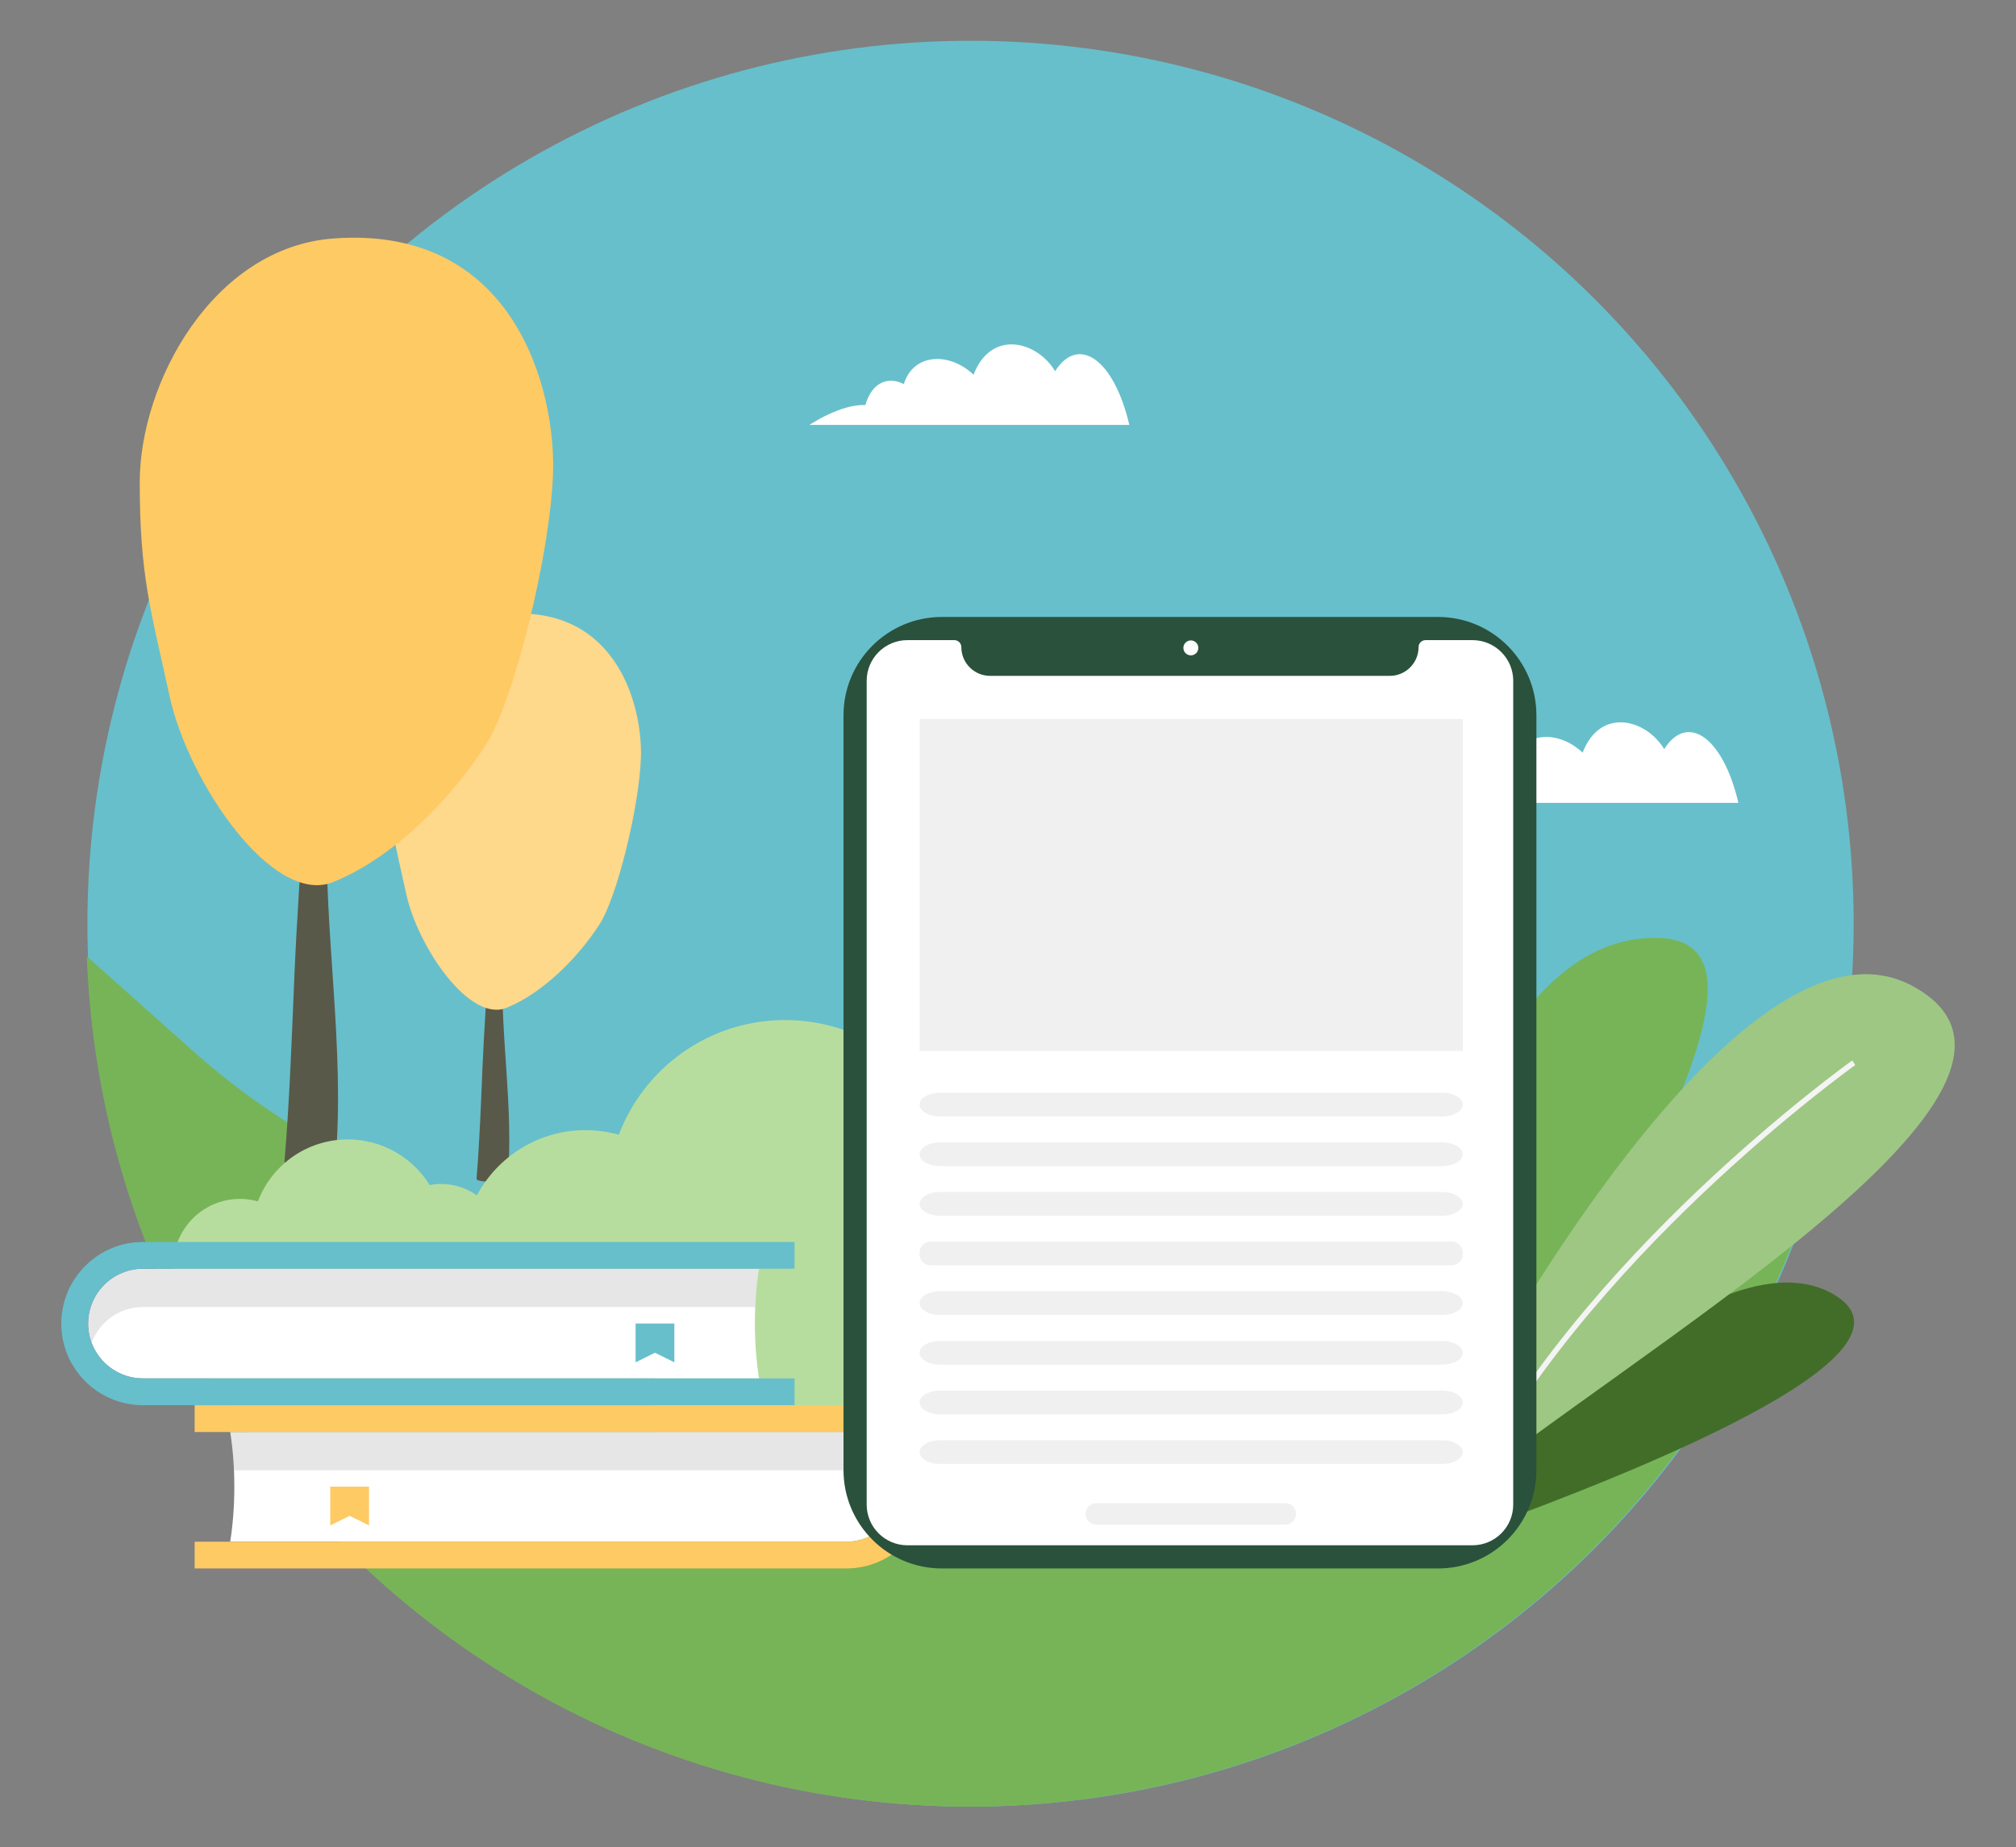 <?xml version="1.0" encoding="utf-8"?>
<!-- Generator: Adobe Illustrator 26.4.1, SVG Export Plug-In . SVG Version: 6.00 Build 0)  -->
<svg version="1.1" id="Layer_1" xmlns="http://www.w3.org/2000/svg" xmlns:xlink="http://www.w3.org/1999/xlink" x="0px" y="0px"
	 viewBox="0 0 348.01 318.97" style="enable-background:new 0 0 348.01 318.97;" xml:space="preserve">
<rect x="0" y="0" width="348.01" height="318.97" fill="#808080" stroke="none"/>
<style type="text/css">
	.st0{fill:#E8E7E6;}
	.st1{fill:#67BFCB;}
	.st2{fill:#FFFFFF;}
	.st3{opacity:0.08;}
	.st4{opacity:0.47;}
	.st5{fill:#060606;}
	.st6{opacity:0.57;fill:#060606;}
	.st7{fill:none;stroke:#908682;stroke-miterlimit:10;}
	.st8{fill:#77B457;}
	.st9{fill:none;stroke:#FFFFFF;stroke-width:2;stroke-miterlimit:10;}
	.st10{clip-path:url(#SVGID_00000175292304954294363210000000100541467548608411_);}
	.st11{clip-path:url(#SVGID_00000116951769471479073950000007866101125515923866_);fill:#77B457;}
	.st12{clip-path:url(#SVGID_00000116951769471479073950000007866101125515923866_);}
	.st13{fill:#86AAE0;}
	.st14{clip-path:url(#SVGID_00000116951769471479073950000007866101125515923866_);fill:#385E3A;}
	.st15{fill:#727157;}
	.st16{fill:#2A513C;}
	.st17{fill:#E2E2E2;}
	.st18{fill:#008280;}
	.st19{fill:#54B2E0;}
	.st20{fill:#FF524B;}
	.st21{fill:#00312D;}
	.st22{fill:#F3674F;}
	.st23{clip-path:url(#SVGID_00000143594953562522009250000004607740938602715818_);}
	.st24{fill:#FF9D8A;}
	.st25{fill:#ED7462;}
	.st26{fill:#384E4F;}
	.st27{fill:#426D29;}
	.st28{fill:#FECA64;}
	.st29{fill:#C1942F;}
	.st30{fill:#BCBCBC;}
	.st31{fill:#679648;}
	.st32{fill:#9EC783;}
	.st33{clip-path:url(#SVGID_00000100362569322718874510000009435046776049666988_);}
	.st34{clip-path:url(#SVGID_00000116218070355873425290000009204865421029206955_);fill:#77B457;}
	.st35{clip-path:url(#SVGID_00000116218070355873425290000009204865421029206955_);}
	.st36{clip-path:url(#SVGID_00000116218070355873425290000009204865421029206955_);fill:#385E3A;}
	.st37{fill:#595949;}
	.st38{fill:#FED88B;}
	.st39{fill:#F4F4F4;}
	.st40{fill:#B7DD9E;}
	.st41{opacity:0.1;}
	.st42{opacity:0.06;}
	.st43{fill:none;stroke:#67BFCB;stroke-width:4;stroke-miterlimit:10;}
	.st44{fill:#66BECA;}
	.st45{fill:#EDC4A9;}
	.st46{opacity:0.3;fill:#CCCCCC;}
	.st47{fill:#FCC9B9;}
	.st48{fill:#CE7E7E;}
	.st49{fill:#F2B3A7;}
	.st50{fill:#B3E3F0;}
	.st51{fill:#233652;}
	.st52{fill:#D1D1D1;}
	.st53{opacity:0.37;fill:#CCCCCC;}
	.st54{fill:#A2CCDE;}
	.st55{fill:#D1E8F2;}
	.st56{fill:#ABDB85;}
	.st57{fill:#F7BC37;}
	.st58{fill:#FCBE59;}
	.st59{fill:#F4A019;stroke:#EDF2FE;stroke-width:1.094;stroke-linecap:round;stroke-linejoin:round;stroke-miterlimit:10;}
	.st60{fill:#EDF2FE;}
	.st61{clip-path:url(#SVGID_00000171715706059142225390000014837422392837548712_);}
	.st62{fill:none;stroke:#EDF2FE;stroke-width:1.094;stroke-linecap:round;stroke-linejoin:round;stroke-miterlimit:10;}
	.st63{fill:#1B334F;}
	.st64{fill:#475468;}
	.st65{fill:#491F1F;}
	.st66{fill:#0E2033;}
	.st67{fill:#FB6767;}
	.st68{fill:#478899;}
	.st69{fill:none;stroke:#0E2033;stroke-width:0.5;stroke-miterlimit:10;}
	.st70{fill:#EB8D8D;}
	.st71{fill:none;stroke:#C45555;stroke-width:0.798;stroke-linecap:round;stroke-linejoin:round;stroke-miterlimit:10;}
	.st72{fill:#FFE2CC;}
	.st73{fill:#CC9875;}
	.st74{fill:none;stroke:#DDB397;stroke-width:0.75;stroke-miterlimit:10;}
	.st75{fill:#F0D1C5;}
	.st76{fill:none;stroke:#491F1F;stroke-width:0.5;stroke-miterlimit:10;}
	.st77{opacity:0.4;fill:#DE6060;}
	.st78{fill:none;stroke:#F4F4F4;stroke-width:0.75;stroke-miterlimit:10;}
	.st79{fill:none;stroke:#1B334F;stroke-width:2;stroke-linecap:round;stroke-linejoin:round;stroke-miterlimit:10;}
	.st80{fill:none;stroke:#DDB397;stroke-width:0.75;stroke-linecap:round;stroke-miterlimit:10;}
	.st81{fill:#9DC5CE;}
	.st82{fill:#ED9568;}
	.st83{fill:none;stroke:#1B334F;stroke-width:0.5;stroke-miterlimit:10;}
	.st84{opacity:0.55;fill:none;stroke:#FFFFFF;stroke-miterlimit:10;}
	.st85{fill:#F08686;}
	.st86{fill:url(#SVGID_00000035491213373646746950000007791561527082422178_);}
	.st87{fill:url(#SVGID_00000172415294504704607190000015484708329179547812_);}
	.st88{fill:#E3AF94;}
	.st89{fill:url(#SVGID_00000142151484641288349050000017820479964529343676_);}
	.st90{fill:none;stroke:#C1942F;stroke-width:0.798;stroke-linecap:round;stroke-linejoin:round;stroke-miterlimit:10;}
	.st91{fill:url(#SVGID_00000109027915411777450720000012050159169403767209_);}
	.st92{fill:#FFC69C;}
	.st93{fill:url(#SVGID_00000034090048472862441800000015729490326069682049_);}
	.st94{fill:url(#SVGID_00000090254099927312186110000003969181101667519164_);}
	.st95{fill:url(#SVGID_00000083779267027370698850000003846779294837211559_);}
	.st96{fill:none;stroke:#233652;stroke-width:1.065;stroke-linecap:round;stroke-linejoin:round;stroke-miterlimit:10;}
	.st97{fill:url(#SVGID_00000093135543918826915100000012507721728754516133_);}
	.st98{fill:#345945;}
	.st99{fill:#FDC963;}
	.st100{clip-path:url(#SVGID_00000183961229300870902710000014833718365927278519_);fill:#FFFFFF;}
	.st101{clip-path:url(#SVGID_00000183961229300870902710000014833718365927278519_);fill:#034EA2;}
	.st102{clip-path:url(#SVGID_00000183961229300870902710000014833718365927278519_);fill:#FBED21;}
	.st103{clip-path:url(#SVGID_00000183961229300870902710000014833718365927278519_);}
	.st104{clip-path:url(#SVGID_00000150068428584851638340000011262017777363962528_);fill:#034EA2;}
	.st105{clip-path:url(#SVGID_00000052823214919073779390000007924226045614747821_);fill:#FFFFFF;}
	.st106{clip-path:url(#SVGID_00000052823214919073779390000007924226045614747821_);fill:#034EA2;}
	.st107{clip-path:url(#SVGID_00000052823214919073779390000007924226045614747821_);fill:#FBED21;}
	.st108{clip-path:url(#SVGID_00000052823214919073779390000007924226045614747821_);}
	.st109{clip-path:url(#SVGID_00000057838615815136714870000010040166405269066426_);fill:#034EA2;}
	.st110{clip-path:url(#SVGID_00000000212619039398032040000008654376751881203844_);fill:#FFFFFF;}
	.st111{clip-path:url(#SVGID_00000000212619039398032040000008654376751881203844_);fill:#034EA2;}
	.st112{clip-path:url(#SVGID_00000000212619039398032040000008654376751881203844_);fill:#FBED21;}
	.st113{clip-path:url(#SVGID_00000000212619039398032040000008654376751881203844_);}
	.st114{clip-path:url(#SVGID_00000147203117615442491690000001031942773070977409_);fill:#034EA2;}
	.st115{clip-path:url(#SVGID_00000093175237738570036590000011939376884556785302_);fill:#FFFFFF;}
	.st116{clip-path:url(#SVGID_00000093175237738570036590000011939376884556785302_);fill:#034EA2;}
	.st117{clip-path:url(#SVGID_00000093175237738570036590000011939376884556785302_);fill:#FBED21;}
	.st118{clip-path:url(#SVGID_00000093175237738570036590000011939376884556785302_);}
	.st119{clip-path:url(#SVGID_00000084496606486823541850000007972035712742711696_);fill:#034EA2;}
	.st120{opacity:0.49;}
	.st121{fill:#B5B5B5;}
	.st122{clip-path:url(#SVGID_00000075123113661275100240000007738472007880155327_);fill:#FFFFFF;}
	.st123{clip-path:url(#SVGID_00000075123113661275100240000007738472007880155327_);fill:#034EA2;}
	.st124{clip-path:url(#SVGID_00000075123113661275100240000007738472007880155327_);fill:#FBED21;}
	.st125{clip-path:url(#SVGID_00000075123113661275100240000007738472007880155327_);}
	.st126{clip-path:url(#SVGID_00000135659877569202562640000010119542464610758534_);fill:#034EA2;}
	.st127{clip-path:url(#SVGID_00000183960896519760373920000015702074109179339415_);fill:#FFFFFF;}
	.st128{clip-path:url(#SVGID_00000183960896519760373920000015702074109179339415_);fill:#034EA2;}
	.st129{clip-path:url(#SVGID_00000183960896519760373920000015702074109179339415_);fill:#FBED21;}
	.st130{clip-path:url(#SVGID_00000183960896519760373920000015702074109179339415_);}
	.st131{clip-path:url(#SVGID_00000062907563148960366660000006002803726512819091_);fill:#034EA2;}
	.st132{clip-path:url(#SVGID_00000078035581482106073600000008502527443361377159_);}
	.st133{clip-path:url(#SVGID_00000160156790390268290310000004195986358338187454_);fill:#77B457;}
	.st134{clip-path:url(#SVGID_00000160156790390268290310000004195986358338187454_);}
	.st135{clip-path:url(#SVGID_00000160156790390268290310000004195986358338187454_);fill:#2A513C;}
	.st136{fill:#BDD9FF;}
	.st137{opacity:0.72;}
	.st138{opacity:0.72;clip-path:url(#SVGID_00000160156790390268290310000004195986358338187454_);}
	.st139{clip-path:url(#SVGID_00000160156790390268290310000004195986358338187454_);fill:#9EC783;}
	
		.st140{clip-path:url(#SVGID_00000160156790390268290310000004195986358338187454_);fill:url(#SVGID_00000062901178427200085070000007669609378137201312_);}
	
		.st141{clip-path:url(#SVGID_00000160156790390268290310000004195986358338187454_);fill:url(#SVGID_00000112619732310972225020000010099453656770083472_);}
	
		.st142{clip-path:url(#SVGID_00000160156790390268290310000004195986358338187454_);fill:url(#SVGID_00000016067443525526073540000016877719362033036716_);}
	
		.st143{clip-path:url(#SVGID_00000160156790390268290310000004195986358338187454_);fill:url(#SVGID_00000084517344404692186350000013064058607964517055_);}
	
		.st144{clip-path:url(#SVGID_00000160156790390268290310000004195986358338187454_);fill:url(#SVGID_00000003826713401786102980000005863148668644222365_);}
	.st145{fill:url(#SVGID_00000106124394587059488210000010555762698189900681_);}
	.st146{fill:url(#SVGID_00000176754317736253935630000004344737453719376552_);}
	
		.st147{clip-path:url(#SVGID_00000160156790390268290310000004195986358338187454_);fill:url(#SVGID_00000114755555602690466510000003653500481149751449_);}
	.st148{clip-path:url(#SVGID_00000160156790390268290310000004195986358338187454_);fill:#469449;}
	.st149{fill:url(#SVGID_00000039849848787576917350000002978339318842064312_);}
	.st150{fill:#469449;}
	.st151{fill:#C4DDFF;}
	.st152{fill:url(#SVGID_00000050634571101831351280000006503000587695035836_);}
	.st153{fill:url(#SVGID_00000067952493256479969590000013427048153103917203_);}
	.st154{fill:url(#SVGID_00000099642494395412756300000012878295342338730904_);}
	.st155{fill:url(#SVGID_00000008848431889349695540000012263564603111752338_);}
	.st156{fill:url(#SVGID_00000173160254054452225040000003527087452779504519_);}
	.st157{fill:url(#SVGID_00000071550418518726327650000012175669778701450668_);}
	.st158{fill:url(#SVGID_00000048481338119982865510000015368514975587922870_);}
	.st159{fill:#385E3A;}
	.st160{opacity:0.59;}
	.st161{fill:none;stroke:#469449;stroke-width:1.026;stroke-miterlimit:10;}
	.st162{clip-path:url(#SVGID_00000112633976249484908280000011746840821990746559_);fill:#EC5D5D;}
	.st163{clip-path:url(#SVGID_00000112633976249484908280000011746840821990746559_);}
	.st164{clip-path:url(#SVGID_00000047748825090333378490000011052944190222006671_);fill:#EC5D5D;}
	.st165{clip-path:url(#SVGID_00000047748825090333378490000011052944190222006671_);}
	.st166{fill:#D9DADB;}
	.st167{opacity:0.26;}
	.st168{opacity:0.18;clip-path:url(#SVGID_00000160156790390268290310000004195986358338187454_);fill:#020302;}
	.st169{fill:#243D26;}
	.st170{fill:none;stroke:#469449;stroke-width:1.507;stroke-miterlimit:10;}
	.st171{clip-path:url(#SVGID_00000018209415946519052550000001712411986185555328_);fill:#EC5D5D;}
	.st172{clip-path:url(#SVGID_00000018209415946519052550000001712411986185555328_);}
	.st173{clip-path:url(#SVGID_00000025412370676321224040000002974618343247469246_);fill:#EC5D5D;}
	.st174{clip-path:url(#SVGID_00000025412370676321224040000002974618343247469246_);}
	.st175{clip-path:url(#SVGID_00000160156790390268290310000004195986358338187454_);fill:#385E3A;}
	.st176{clip-path:url(#SVGID_00000160156790390268290310000004195986358338187454_);fill:#FFFFFF;}
	.st177{fill:url(#SVGID_00000172434523384488638290000018036680234693624748_);}
	.st178{fill:url(#SVGID_00000158723025196398002920000005689631716892169641_);}
	.st179{fill:url(#SVGID_00000096018100171205824100000003265019658390389384_);}
	.st180{fill:url(#SVGID_00000049186873789272786500000004816930940662424473_);}
	.st181{fill:url(#SVGID_00000100372806239462264930000014857335219282829217_);}
	.st182{fill:url(#SVGID_00000101087011170191976060000009247536583175011471_);}
	.st183{fill:url(#SVGID_00000135690378670725937740000014038533047587601078_);}
	
		.st184{clip-path:url(#SVGID_00000160156790390268290310000004195986358338187454_);fill:url(#SVGID_00000173882641405664501640000017743381109751225248_);}
	.st185{clip-path:url(#SVGID_00000091007089022943004820000008568632864378851517_);}
	.st186{clip-path:url(#SVGID_00000149362336633811611240000014544836702400362633_);fill:#77B457;}
	.st187{clip-path:url(#SVGID_00000149362336633811611240000014544836702400362633_);}
	.st188{clip-path:url(#SVGID_00000149362336633811611240000014544836702400362633_);fill:#385E3A;}
	.st189{clip-path:url(#SVGID_00000051381638005221231390000001500333346129711269_);}
	.st190{clip-path:url(#SVGID_00000084493910133690057490000007244067450340737455_);}
	.st191{clip-path:url(#SVGID_00000088109039903815564420000018415710081484602769_);fill:#77B457;}
	.st192{clip-path:url(#SVGID_00000088109039903815564420000018415710081484602769_);}
	.st193{clip-path:url(#SVGID_00000088109039903815564420000018415710081484602769_);fill:#385E3A;}
	.st194{clip-path:url(#SVGID_00000029762117544993605100000016710523544898155685_);}
	.st195{clip-path:url(#SVGID_00000146494556895240882100000008991067124546382754_);fill:#77B457;}
	.st196{clip-path:url(#SVGID_00000146494556895240882100000008991067124546382754_);}
	.st197{clip-path:url(#SVGID_00000146494556895240882100000008991067124546382754_);fill:#2A513C;}
	.st198{opacity:0.72;clip-path:url(#SVGID_00000146494556895240882100000008991067124546382754_);}
	.st199{clip-path:url(#SVGID_00000146494556895240882100000008991067124546382754_);fill:#9EC783;}
	
		.st200{clip-path:url(#SVGID_00000146494556895240882100000008991067124546382754_);fill:url(#SVGID_00000035489228469357225080000007824056717888406949_);}
	
		.st201{clip-path:url(#SVGID_00000146494556895240882100000008991067124546382754_);fill:url(#SVGID_00000180325463679169886820000015867587181140457903_);}
	
		.st202{clip-path:url(#SVGID_00000146494556895240882100000008991067124546382754_);fill:url(#SVGID_00000087383488479373072910000003260535996948576166_);}
	
		.st203{clip-path:url(#SVGID_00000146494556895240882100000008991067124546382754_);fill:url(#SVGID_00000005267474396866529780000001870885427346022530_);}
	
		.st204{clip-path:url(#SVGID_00000146494556895240882100000008991067124546382754_);fill:url(#SVGID_00000085227435296934191500000016106258037586495120_);}
	.st205{fill:url(#SVGID_00000173145020533397739030000007277002627624381319_);}
	.st206{fill:url(#SVGID_00000009548090395721102290000003580800597415695805_);}
	
		.st207{clip-path:url(#SVGID_00000146494556895240882100000008991067124546382754_);fill:url(#SVGID_00000120545488890582630730000001336901254416573610_);}
	.st208{clip-path:url(#SVGID_00000146494556895240882100000008991067124546382754_);fill:#469449;}
	.st209{fill:url(#SVGID_00000142148536723732507190000001575637777133678525_);}
	.st210{fill:url(#SVGID_00000120536731885612663060000013300987620070886318_);}
	.st211{fill:url(#SVGID_00000038394455612035125160000017223763850940599170_);}
	.st212{fill:url(#SVGID_00000041290487747627457120000008908661194770271631_);}
	.st213{fill:url(#SVGID_00000017475515680679158590000017609121314749843088_);}
	.st214{fill:url(#SVGID_00000160156467064310876810000012257029700725580969_);}
	.st215{fill:url(#SVGID_00000087378732099847295950000005026618586698676103_);}
	.st216{fill:url(#SVGID_00000176729765993978411960000013079684857792703368_);}
	.st217{clip-path:url(#SVGID_00000170277759091456532200000001673378442957241016_);fill:#EC5D5D;}
	.st218{clip-path:url(#SVGID_00000170277759091456532200000001673378442957241016_);}
	.st219{clip-path:url(#SVGID_00000004540970672001679530000018009721307620073887_);fill:#EC5D5D;}
	.st220{clip-path:url(#SVGID_00000004540970672001679530000018009721307620073887_);}
	.st221{opacity:0.18;clip-path:url(#SVGID_00000146494556895240882100000008991067124546382754_);fill:#020302;}
	.st222{clip-path:url(#SVGID_00000051375518750289508040000009757929904450229161_);fill:#EC5D5D;}
	.st223{clip-path:url(#SVGID_00000051375518750289508040000009757929904450229161_);}
	.st224{clip-path:url(#SVGID_00000170274302871016436020000002014930509580580251_);fill:#EC5D5D;}
	.st225{clip-path:url(#SVGID_00000170274302871016436020000002014930509580580251_);}
	.st226{clip-path:url(#SVGID_00000146494556895240882100000008991067124546382754_);fill:#385E3A;}
	.st227{clip-path:url(#SVGID_00000146494556895240882100000008991067124546382754_);fill:#FFFFFF;}
	.st228{fill:url(#SVGID_00000137832791526614826030000000448666332804228524_);}
	.st229{fill:url(#SVGID_00000026881874737125210830000010803507309150246534_);}
	.st230{fill:url(#SVGID_00000050663871824699333980000010273620371761035910_);}
	.st231{fill:url(#SVGID_00000092458254052353818550000006894364189882676650_);}
	.st232{fill:url(#SVGID_00000088091715076293111470000003828714360126410132_);}
	.st233{fill:url(#SVGID_00000180337306623833233260000017975294898127941504_);}
	.st234{fill:url(#SVGID_00000152968128720297754370000004548822191659744687_);}
	
		.st235{clip-path:url(#SVGID_00000146494556895240882100000008991067124546382754_);fill:url(#SVGID_00000174573944499870331470000010320967213764568230_);}
	.st236{clip-path:url(#SVGID_00000005230093098256141010000003731536393463824027_);fill:#FFFFFF;}
	.st237{clip-path:url(#SVGID_00000005230093098256141010000003731536393463824027_);fill:#034EA2;}
	.st238{clip-path:url(#SVGID_00000005230093098256141010000003731536393463824027_);fill:#FBED21;}
	.st239{clip-path:url(#SVGID_00000005230093098256141010000003731536393463824027_);}
	.st240{clip-path:url(#SVGID_00000094614891604954250400000014420107825107096998_);fill:#034EA2;}
	.st241{opacity:0.37;fill:#CCCCCC;stroke:#CCCCCC;stroke-width:2;stroke-miterlimit:10;}
	.st242{opacity:0.37;fill:none;stroke:#CCCCCC;stroke-width:3;stroke-miterlimit:10;}
	.st243{opacity:0.52;}
	.st244{fill:#F4F4F4;stroke:#F4F4F4;stroke-width:0.75;stroke-linecap:round;stroke-linejoin:round;stroke-miterlimit:10;}
	.st245{fill:#F4AB37;}
	.st246{fill:#D6830B;}
	.st247{fill-rule:evenodd;clip-rule:evenodd;fill:#FFE51F;}
	.st248{fill-rule:evenodd;clip-rule:evenodd;fill:#77B457;}
	.st249{fill-rule:evenodd;clip-rule:evenodd;fill:#9EC783;}
	.st250{fill-rule:evenodd;clip-rule:evenodd;fill:#2A513C;}
	.st251{fill-rule:evenodd;clip-rule:evenodd;fill:#FFA421;}
	.st252{fill-rule:evenodd;clip-rule:evenodd;fill:#FFD919;}
	.st253{fill-rule:evenodd;clip-rule:evenodd;fill:#EC9025;}
	.st254{fill-rule:evenodd;clip-rule:evenodd;fill:#FCC400;}
	.st255{opacity:0.7;fill:#808080;}
	.st256{fill:#594642;}
	.st257{fill:#FFC738;}
	.st258{fill:#FFF76B;}
	.st259{fill:#FFF98A;}
	.st260{fill:#9C8580;}
	.st261{fill:#ED1C24;}
	.st262{fill:#F21B22;}
	.st263{fill:#FF1C24;}
	.st264{fill:#ABAB2C;}
	.st265{fill:#FFA421;}
	.st266{fill:#5B3D25;}
	.st267{fill:none;stroke:#77B457;stroke-width:3;stroke-miterlimit:10;}
	.st268{fill:#8CBFD1;}
	.st269{fill-rule:evenodd;clip-rule:evenodd;fill:#345945;}
	.st270{fill-rule:evenodd;clip-rule:evenodd;fill:#CE994A;}
	.st271{fill-rule:evenodd;clip-rule:evenodd;fill:#FDC963;}
	.st272{fill-rule:evenodd;clip-rule:evenodd;fill:#88D2DC;}
	.st273{fill-rule:evenodd;clip-rule:evenodd;fill:#D0E9EF;}
	.st274{fill-rule:evenodd;clip-rule:evenodd;fill:#FFFFFF;}
	.st275{fill:#345945;stroke:#345945;stroke-linecap:round;stroke-linejoin:round;stroke-miterlimit:10;}
	.st276{fill:#D69522;}
	.st277{fill:none;stroke:#345945;stroke-width:2;stroke-miterlimit:10;}
	.st278{fill:none;stroke:#345945;stroke-width:0.75;stroke-miterlimit:10;}
	.st279{fill:none;stroke:#345945;stroke-miterlimit:10;}
	.st280{fill:none;stroke:#345945;stroke-width:1.5;stroke-miterlimit:10;}
	.st281{fill:#FFC0BB;}
	.st282{clip-path:url(#SVGID_00000071544138260603111770000013227344383039105674_);}
	.st283{clip-path:url(#SVGID_00000115509401826078156380000002736652124570767234_);fill:#77B457;}
	.st284{clip-path:url(#SVGID_00000115509401826078156380000002736652124570767234_);}
	.st285{clip-path:url(#SVGID_00000115509401826078156380000002736652124570767234_);fill:#385E3A;}
	.st286{fill:#E18D30;stroke:#E18D30;stroke-width:0.684;stroke-miterlimit:10;}
	.st287{fill:#B16442;}
	.st288{fill:url(#XMLID_00000039828368327247393160000001522955316326790045_);}
	.st289{fill:url(#XMLID_00000106149001544915584030000011899817152553436826_);}
	.st290{fill:url(#XMLID_00000103244037843739732600000008347375034447097019_);}
	.st291{fill:#ECAD40;stroke:#ECAD40;stroke-width:0.684;stroke-miterlimit:10;}
	.st292{fill:url(#XMLID_00000021798775567891040100000004701148267961523379_);}
	.st293{fill:url(#XMLID_00000111873924232750891300000015427943039526948029_);}
	.st294{fill:url(#XMLID_00000038389164170765436160000015483652828622257557_);}
	.st295{fill:url(#XMLID_00000123420313226347156750000016787796540744224646_);}
	.st296{fill:url(#XMLID_00000141442085183914638040000006411534889807973265_);}
	.st297{fill:url(#XMLID_00000019661028188299717810000017327576347855719589_);}
	.st298{fill:url(#XMLID_00000148619310461281506210000007296206893414229946_);}
	.st299{fill:url(#XMLID_00000021814264101743297860000009809864812121766554_);}
	.st300{fill:url(#XMLID_00000011721809685794437840000013668728863416870299_);}
	.st301{fill:url(#XMLID_00000034075661050672611720000004304894614091774639_);}
	.st302{fill:url(#XMLID_00000182518434668078052780000010154288561174759348_);}
	.st303{fill:url(#XMLID_00000179636248253078706830000001082098770076262058_);}
	.st304{fill:url(#XMLID_00000157294315022573096230000001658173445941352382_);}
	.st305{fill:url(#XMLID_00000033328455594989093030000002123227374138664595_);}
	.st306{fill:url(#XMLID_00000021085427903820054490000009657283796481495735_);}
	.st307{fill:url(#XMLID_00000146493074943360248360000016982359740425359788_);}
	.st308{fill:url(#XMLID_00000084524793991073744340000008392442250881784456_);}
	.st309{fill:url(#XMLID_00000159459603336931884760000001446692113372714139_);}
	.st310{fill:url(#XMLID_00000133512198518573182130000016100870962781233840_);}
	.st311{fill:url(#XMLID_00000157270969689645709020000010646115758530577316_);}
	.st312{fill:#F6CB94;}
	.st313{fill:#18333D;}
	.st314{fill:#F3E6DE;}
	.st315{fill:#E8B077;}
	.st316{fill:#AE6542;}
	.st317{fill:#C4454F;}
	.st318{fill:#DE6070;}
	.st319{fill:#636057;}
	.st320{fill:#446D55;}
	.st321{fill:#EE8C71;}
	.st322{fill:#974742;}
	.st323{fill:none;stroke:#337081;stroke-width:0.5;stroke-miterlimit:10;}
	.st324{fill:#337081;}
	.st325{opacity:0.5;fill:#337081;}
	.st326{fill:#D5DDEF;}
	.st327{fill:#A64C3B;}
	.st328{fill:#B1B9C9;stroke:#CCCCCC;stroke-width:1.2;stroke-miterlimit:10;}
	.st329{fill:none;}
	.st330{fill:#67BFCB;stroke:#67BFCB;stroke-width:1.3;stroke-miterlimit:10;}
	.st331{fill:#345945;stroke:#345945;stroke-width:1.3;stroke-miterlimit:10;}
</style>
<g>
	<g>
		<defs>
			<circle id="SVGID_00000177444878246639531850000017404327409941554821_" cx="620.36" cy="159.02" r="152.45"/>
		</defs>
		<clipPath id="SVGID_00000104680670501366068230000017893881954231232409_">
			<use xlink:href="#SVGID_00000177444878246639531850000017404327409941554821_"  style="overflow:visible;"/>
		</clipPath>
		<g style="clip-path:url(#SVGID_00000104680670501366068230000017893881954231232409_);">
			<defs>
				<rect id="SVGID_00000175301756299573245860000001421138000917897125_" x="303.92" y="-31.94" width="558.43" height="558.43"/>
			</defs>
			<clipPath id="SVGID_00000097473591220087011750000003312143644420250017_">
				<use xlink:href="#SVGID_00000175301756299573245860000001421138000917897125_"  style="overflow:visible;"/>
			</clipPath>
			<path style="clip-path:url(#SVGID_00000097473591220087011750000003312143644420250017_);fill:#77B457;" d="M286.59,229.99
				l96.55-86.72c6.79-6.1,14.95-9.03,23.16-8.33l26.13,2.25c3.47,0.3,6.82,1.81,9.7,4.38l43.97,39.23
				c14.45,12.9,30.73,21.82,47.85,26.39c9.97,2.66,21.03,7.67,32.59,13.76c15.6,8.21,32.2,12.47,48.98,13.39
				c25.38,1.39,56.08,9.17,87.28,17.56l153.64,48.56H364.77L286.59,229.99z"/>
			<g style="clip-path:url(#SVGID_00000097473591220087011750000003312143644420250017_);">
				<polygon class="st2" points="346.34,180.35 343.68,180.35 344.75,133.03 345.27,133.03 				"/>
				<g>
					<g>
						<path class="st2" d="M353.37,119.36l-8.35,13.83l0.33-1.92c0.33-1.95,1.17-3.78,2.42-5.31l5.47-6.7
							C353.3,119.18,353.42,119.26,353.37,119.36z"/>
					</g>
					<g>
						<path class="st2" d="M328.86,132.87l16.16,0.32l-1.83,0.68c-1.85,0.69-3.86,0.88-5.81,0.56l-8.54-1.39
							C328.74,133.03,328.76,132.87,328.86,132.87z"/>
					</g>
					<g>
						<path class="st2" d="M352.82,147.34l-7.8-14.15l1.5,1.24c1.52,1.26,2.69,2.9,3.39,4.75l3.07,8.09
							C353.02,147.37,352.87,147.43,352.82,147.34z"/>
					</g>
				</g>
				<circle class="st2" cx="345.01" cy="133.2" r="0.96"/>
				<circle class="st13" cx="345.01" cy="133.2" r="0.51"/>
			</g>
			<path style="clip-path:url(#SVGID_00000097473591220087011750000003312143644420250017_);fill:#77B457;" d="M247.13,162.51
				c0,0,76.44,24.34,121.03,57.16c44.59,32.81,93,35.99,137.59,43.4c44.59,7.41,72.27,20,120.68,45.41
				c48.41,25.4,114.15,70.26,240.48,107.88H247.13V162.51z"/>
		</g>
	</g>
</g>
<g>
	<circle class="st1" cx="167.54" cy="159.49" r="152.45"/>
	<g>
		<defs>
			<circle id="SVGID_00000093160118085826918140000007301189711784626069_" cx="167.33" cy="159.49" r="152.45"/>
		</defs>
		<clipPath id="SVGID_00000120516593698366723980000014327765656188584881_">
			<use xlink:href="#SVGID_00000093160118085826918140000007301189711784626069_"  style="overflow:visible;"/>
		</clipPath>
		<g style="clip-path:url(#SVGID_00000120516593698366723980000014327765656188584881_);">
			<defs>
				<rect id="SVGID_00000003808468007413504560000006787942488359664793_" x="-149.11" y="-31.47" width="558.43" height="558.43"/>
			</defs>
			<clipPath id="SVGID_00000091733938433892470180000005745221908822638514_">
				<use xlink:href="#SVGID_00000003808468007413504560000006787942488359664793_"  style="overflow:visible;"/>
			</clipPath>
			<path style="clip-path:url(#SVGID_00000091733938433892470180000005745221908822638514_);fill:#77B457;" d="M-166.43,230.46
				l96.55-86.72c6.79-6.1,14.95-9.03,23.16-8.33l26.13,2.25c3.47,0.3,6.82,1.81,9.7,4.38l43.97,39.23
				c14.45,12.9,30.73,21.82,47.85,26.39c9.97,2.66,21.03,7.67,32.59,13.76c15.6,8.21,32.2,12.47,48.98,13.39
				c25.38,1.39,56.08,9.17,87.28,17.56l153.64,48.56H-88.26L-166.43,230.46z"/>
			<path style="clip-path:url(#SVGID_00000091733938433892470180000005745221908822638514_);fill:#77B457;" d="M484.73,405.13
				V136.49c0,0-39.39,15.64-69.31,32.72c-17.56,10.02-36.69,16.54-56.49,19.37c-39.75,5.68-79.4,21.13-103.43,39.7
				c-12.27,9.48-26.83,15.16-42,16.37c-67.12,5.33-133.93,51.35-133.93,51.35L-96.6,405.13H484.73z"/>
			<path style="clip-path:url(#SVGID_00000091733938433892470180000005745221908822638514_);fill:#77B457;" d="M-205.89,162.98
				c0,0,76.44,24.34,121.03,57.16c44.59,32.81,93,35.99,137.59,43.4c44.59,7.41,72.27,20,120.68,45.41
				c48.41,25.4,114.15,70.26,240.48,107.88h-619.77V162.98z"/>
		</g>
	</g>
	<path class="st2" d="M300.09,138.63h-55.22c0,0,5.38-3.63,9.65-3.43c1.11-3.83,3.8-5.04,6.65-3.63c1.58-5.24,7.75-5.65,12.03-1.61
		c3.01-7.87,10.92-5.85,14.08-0.61C291.23,123.09,297.4,127.13,300.09,138.63z"/>
	<g>
		<path class="st37" d="M86.75,167.32c0.35-11.96,0.88-40.84,0.91-43.32c0.01-0.74-1.83-0.74-1.84,0
			c-0.09,6.97-0.22,13.94-0.37,20.91c-0.28,13.37-1.61,26.2-2.17,39.56c-0.25,6.09-0.51,12.98-1.02,19.06
			c-0.06,0.74,5.33,0.66,5.39-0.08C88.67,191.49,86.4,179.3,86.75,167.32z"/>
		<path class="st38" d="M87.42,106.01c19.19-1.44,23.5,16.07,23.22,24.75c-0.28,8.69-4.18,24.19-7.07,28.72
			c-3.61,5.65-9.72,11.95-16.15,14.54c-6.43,2.59-15.34-10.63-17.3-19.68c-1.96-9.05-3.14-12.57-3.14-22.54
			C66.98,121.14,74.78,106.96,87.42,106.01z"/>
	</g>
	<g>
		<path class="st37" d="M56.44,141.35c0.57-19.55,1.44-66.73,1.49-70.77c0.02-1.21-2.99-1.21-3.01,0
			c-0.15,11.39-0.36,22.78-0.6,34.17c-0.45,21.84-2.64,42.81-3.54,64.64c-0.41,9.94-0.83,21.2-1.67,31.14
			c-0.1,1.21,8.71,1.08,8.81-0.13C59.58,180.84,55.87,160.92,56.44,141.35z"/>
		<path class="st28" d="M57.53,41.18c31.36-2.36,38.4,26.25,37.94,40.44c-0.46,14.19-6.83,39.53-11.56,46.92
			c-5.91,9.24-15.88,19.53-26.39,23.76c-10.5,4.23-25.06-17.37-28.26-32.16c-3.2-14.79-5.13-20.53-5.14-36.83
			C24.13,65.9,36.88,42.73,57.53,41.18z"/>
	</g>
	<path class="st2" d="M194.95,73.37h-55.22c0,0,5.38-3.63,9.65-3.43c1.11-3.83,3.8-5.04,6.65-3.63c1.58-5.24,7.75-5.65,12.03-1.61
		c3.01-7.87,10.92-5.85,14.08-0.61C186.09,57.84,192.26,61.87,194.95,73.37z"/>
	<g>
		<g>
			<path class="st27" d="M258.14,253.03c0,0,38.08-40.35,57.86-29.83c19.79,10.52-38.22,32.56-58.21,39.97L258.14,253.03z"/>
		</g>
		<g>
			<path class="st8" d="M235.1,260.9c0,0,10.96-93.94,47.44-98.74c36.48-4.8-20.17,68.6-19.65,95.24L235.1,260.9z"/>
		</g>
		<g>
			<g>
				<path class="st32" d="M248.31,250.95c0,0,49.95-97.99,81.86-80.69c31.9,17.3-49.76,63.57-81.86,90.31V250.95z"/>
			</g>
			<g>
				<g>
					<path class="st39" d="M252.3,260.19c10.06-21.57,28-41.16,41.28-53.8c14.39-13.7,26.56-22.41,26.68-22.49l-0.52-0.8
						c-0.12,0.09-12.34,8.83-26.78,22.57c-13.34,12.7-31.36,32.39-41.48,54.09L252.3,260.19z"/>
				</g>
			</g>
		</g>
		<g>
			<g>
				<path class="st40" d="M185.1,210.13c0-10.91-8.85-19.76-19.76-19.76c-1.25,0-2.48,0.12-3.67,0.35
					c-5.41-8.75-15.1-14.59-26.14-14.59c-13.12,0-24.31,8.22-28.71,19.8c-1.83-0.51-3.76-0.79-5.75-0.79
					c-8.12,0-15.18,4.57-18.75,11.27c-1.74-1.24-3.87-1.98-6.17-1.98c-0.68,0-1.34,0.07-1.98,0.19c-2.93-4.73-8.16-7.88-14.13-7.88
					c-7.09,0-13.14,4.44-15.52,10.7c-0.99-0.28-2.03-0.43-3.11-0.43c-6.33,0-11.47,5.13-11.47,11.47c0,0.85,0.1,1.68,0.27,2.48
					h50.13h4.73h27.98v38.78h48.99v-38.78h19.82C183.91,217.84,185.1,214.13,185.1,210.13z"/>
				<g>
					<path class="st2" d="M146.08,247.25H39.74c0.46,2.9,0.71,6.11,0.71,9.47s-0.25,6.57-0.71,9.47h106.34
						c5.22,0,9.47-4.25,9.47-9.47C155.56,251.5,151.31,247.25,146.08,247.25z"/>
					<g>
						<path class="st28" d="M146.08,270.82H33.6v-4.62h112.48c5.22,0,9.47-4.25,9.47-9.47c0-5.22-4.25-9.47-9.47-9.47H33.6v-4.62
							h112.48c7.77,0,14.1,6.32,14.1,14.1S153.85,270.82,146.08,270.82z"/>
					</g>
					<path class="st41" d="M146.08,247.25H39.74c0.33,2.07,0.55,4.3,0.65,6.62h105.69c4.06,0,7.52,2.57,8.86,6.16
						c0.39-1.03,0.61-2.15,0.61-3.31C155.56,251.5,151.31,247.25,146.08,247.25z"/>
					<polygon class="st28" points="63.7,263.39 60.36,261.73 57.01,263.39 57.01,256.69 63.7,256.69 					"/>
				</g>
				<g>
					<path class="st2" d="M24.68,219.06h106.34c-0.46,2.9-0.71,6.11-0.71,9.47s0.26,6.57,0.71,9.47H24.68
						c-5.22,0-9.47-4.25-9.47-9.47S19.46,219.06,24.68,219.06z"/>
					<g>
						<path class="st1" d="M24.68,242.63h112.48v-4.62H24.68c-5.22,0-9.47-4.25-9.47-9.47s4.25-9.47,9.47-9.47h112.48v-4.62H24.68
							c-7.77,0-14.1,6.32-14.1,14.1S16.91,242.63,24.68,242.63z"/>
					</g>
					<path class="st41" d="M24.68,219.06h106.34c-0.33,2.07-0.55,4.3-0.65,6.62H24.68c-4.06,0-7.52,2.57-8.86,6.16
						c-0.39-1.03-0.61-2.15-0.61-3.31C15.21,223.31,19.46,219.06,24.68,219.06z"/>
					<polygon class="st1" points="116.41,235.23 113.06,233.57 109.72,235.23 109.72,228.53 116.41,228.53 					"/>
				</g>
				<g>
					<g>
						<path class="st16" d="M248.24,270.82h-85.65c-9.38,0-16.98-7.6-16.98-16.98V123.51c0-9.38,7.6-16.98,16.98-16.98h85.65
							c9.38,0,16.98,7.6,16.98,16.98v130.33C265.22,263.22,257.62,270.82,248.24,270.82z"/>
						<circle class="st2" cx="205.57" cy="111.87" r="1.29"/>
						<path class="st2" d="M254.19,110.53h-8.11c-0.66,0-1.2,0.54-1.2,1.2v0c0,2.74-2.22,4.97-4.97,4.97h-68.99
							c-2.74,0-4.97-2.22-4.97-4.97l0,0c0-0.66-0.54-1.2-1.2-1.2h-8.11c-3.88,0-7.03,3.15-7.03,7.03v142.23
							c0,3.88,3.15,7.03,7.03,7.03h97.55c3.88,0,7.03-3.15,7.03-7.03V117.56C261.22,113.68,258.07,110.53,254.19,110.53z"/>
						<path class="st42" d="M221.88,263.25h-32.63c-1.02,0-1.85-0.83-1.85-1.85l0,0c0-1.02,0.83-1.85,1.85-1.85h32.63
							c1.02,0,1.85,0.83,1.85,1.85l0,0C223.73,262.42,222.9,263.25,221.88,263.25z"/>
					</g>
					<rect x="158.75" y="124.15" class="st42" width="93.76" height="57.32"/>
					<path class="st42" d="M248.95,192.78H162.3c-1.96,0-3.56-0.92-3.56-2.05l0,0c0-1.13,1.59-2.05,3.56-2.05h86.65
						c1.96,0,3.56,0.92,3.56,2.05l0,0C252.51,191.86,250.92,192.78,248.95,192.78z"/>
					<path class="st42" d="M248.95,201.35H162.3c-1.96,0-3.56-0.92-3.56-2.05l0,0c0-1.13,1.59-2.05,3.56-2.05h86.65
						c1.96,0,3.56,0.92,3.56,2.05l0,0C252.51,200.43,250.92,201.35,248.95,201.35z"/>
					<path class="st42" d="M248.95,209.92H162.3c-1.96,0-3.56-0.92-3.56-2.05l0,0c0-1.13,1.59-2.05,3.56-2.05h86.65
						c1.96,0,3.56,0.92,3.56,2.05l0,0C252.51,209,250.92,209.92,248.95,209.92z"/>
					<path class="st42" d="M250.59,218.49h-89.93c-1.06,0-1.92-0.86-1.92-1.92v-0.27c0-1.06,0.86-1.92,1.92-1.92h89.93
						c1.06,0,1.92,0.86,1.92,1.92v0.27C252.51,217.63,251.65,218.49,250.59,218.49z"/>
					<path class="st42" d="M248.95,227.06H162.3c-1.96,0-3.56-0.92-3.56-2.05l0,0c0-1.13,1.59-2.05,3.56-2.05h86.65
						c1.96,0,3.56,0.92,3.56,2.05l0,0C252.51,226.15,250.92,227.06,248.95,227.06z"/>
					<path class="st42" d="M248.95,235.64H162.3c-1.96,0-3.56-0.92-3.56-2.05l0,0c0-1.13,1.59-2.05,3.56-2.05h86.65
						c1.96,0,3.56,0.92,3.56,2.05l0,0C252.51,234.72,250.92,235.64,248.95,235.64z"/>
					<path class="st42" d="M248.95,244.21H162.3c-1.96,0-3.56-0.92-3.56-2.05l0,0c0-1.13,1.59-2.05,3.56-2.05h86.65
						c1.96,0,3.56,0.92,3.56,2.05l0,0C252.51,243.29,250.92,244.21,248.95,244.21z"/>
					<path class="st42" d="M248.95,252.78H162.3c-1.96,0-3.56-0.92-3.56-2.05l0,0c0-1.13,1.59-2.05,3.56-2.05h86.65
						c1.96,0,3.56,0.92,3.56,2.05l0,0C252.51,251.86,250.92,252.78,248.95,252.78z"/>
				</g>
			</g>
		</g>
	</g>
</g>
</svg>
